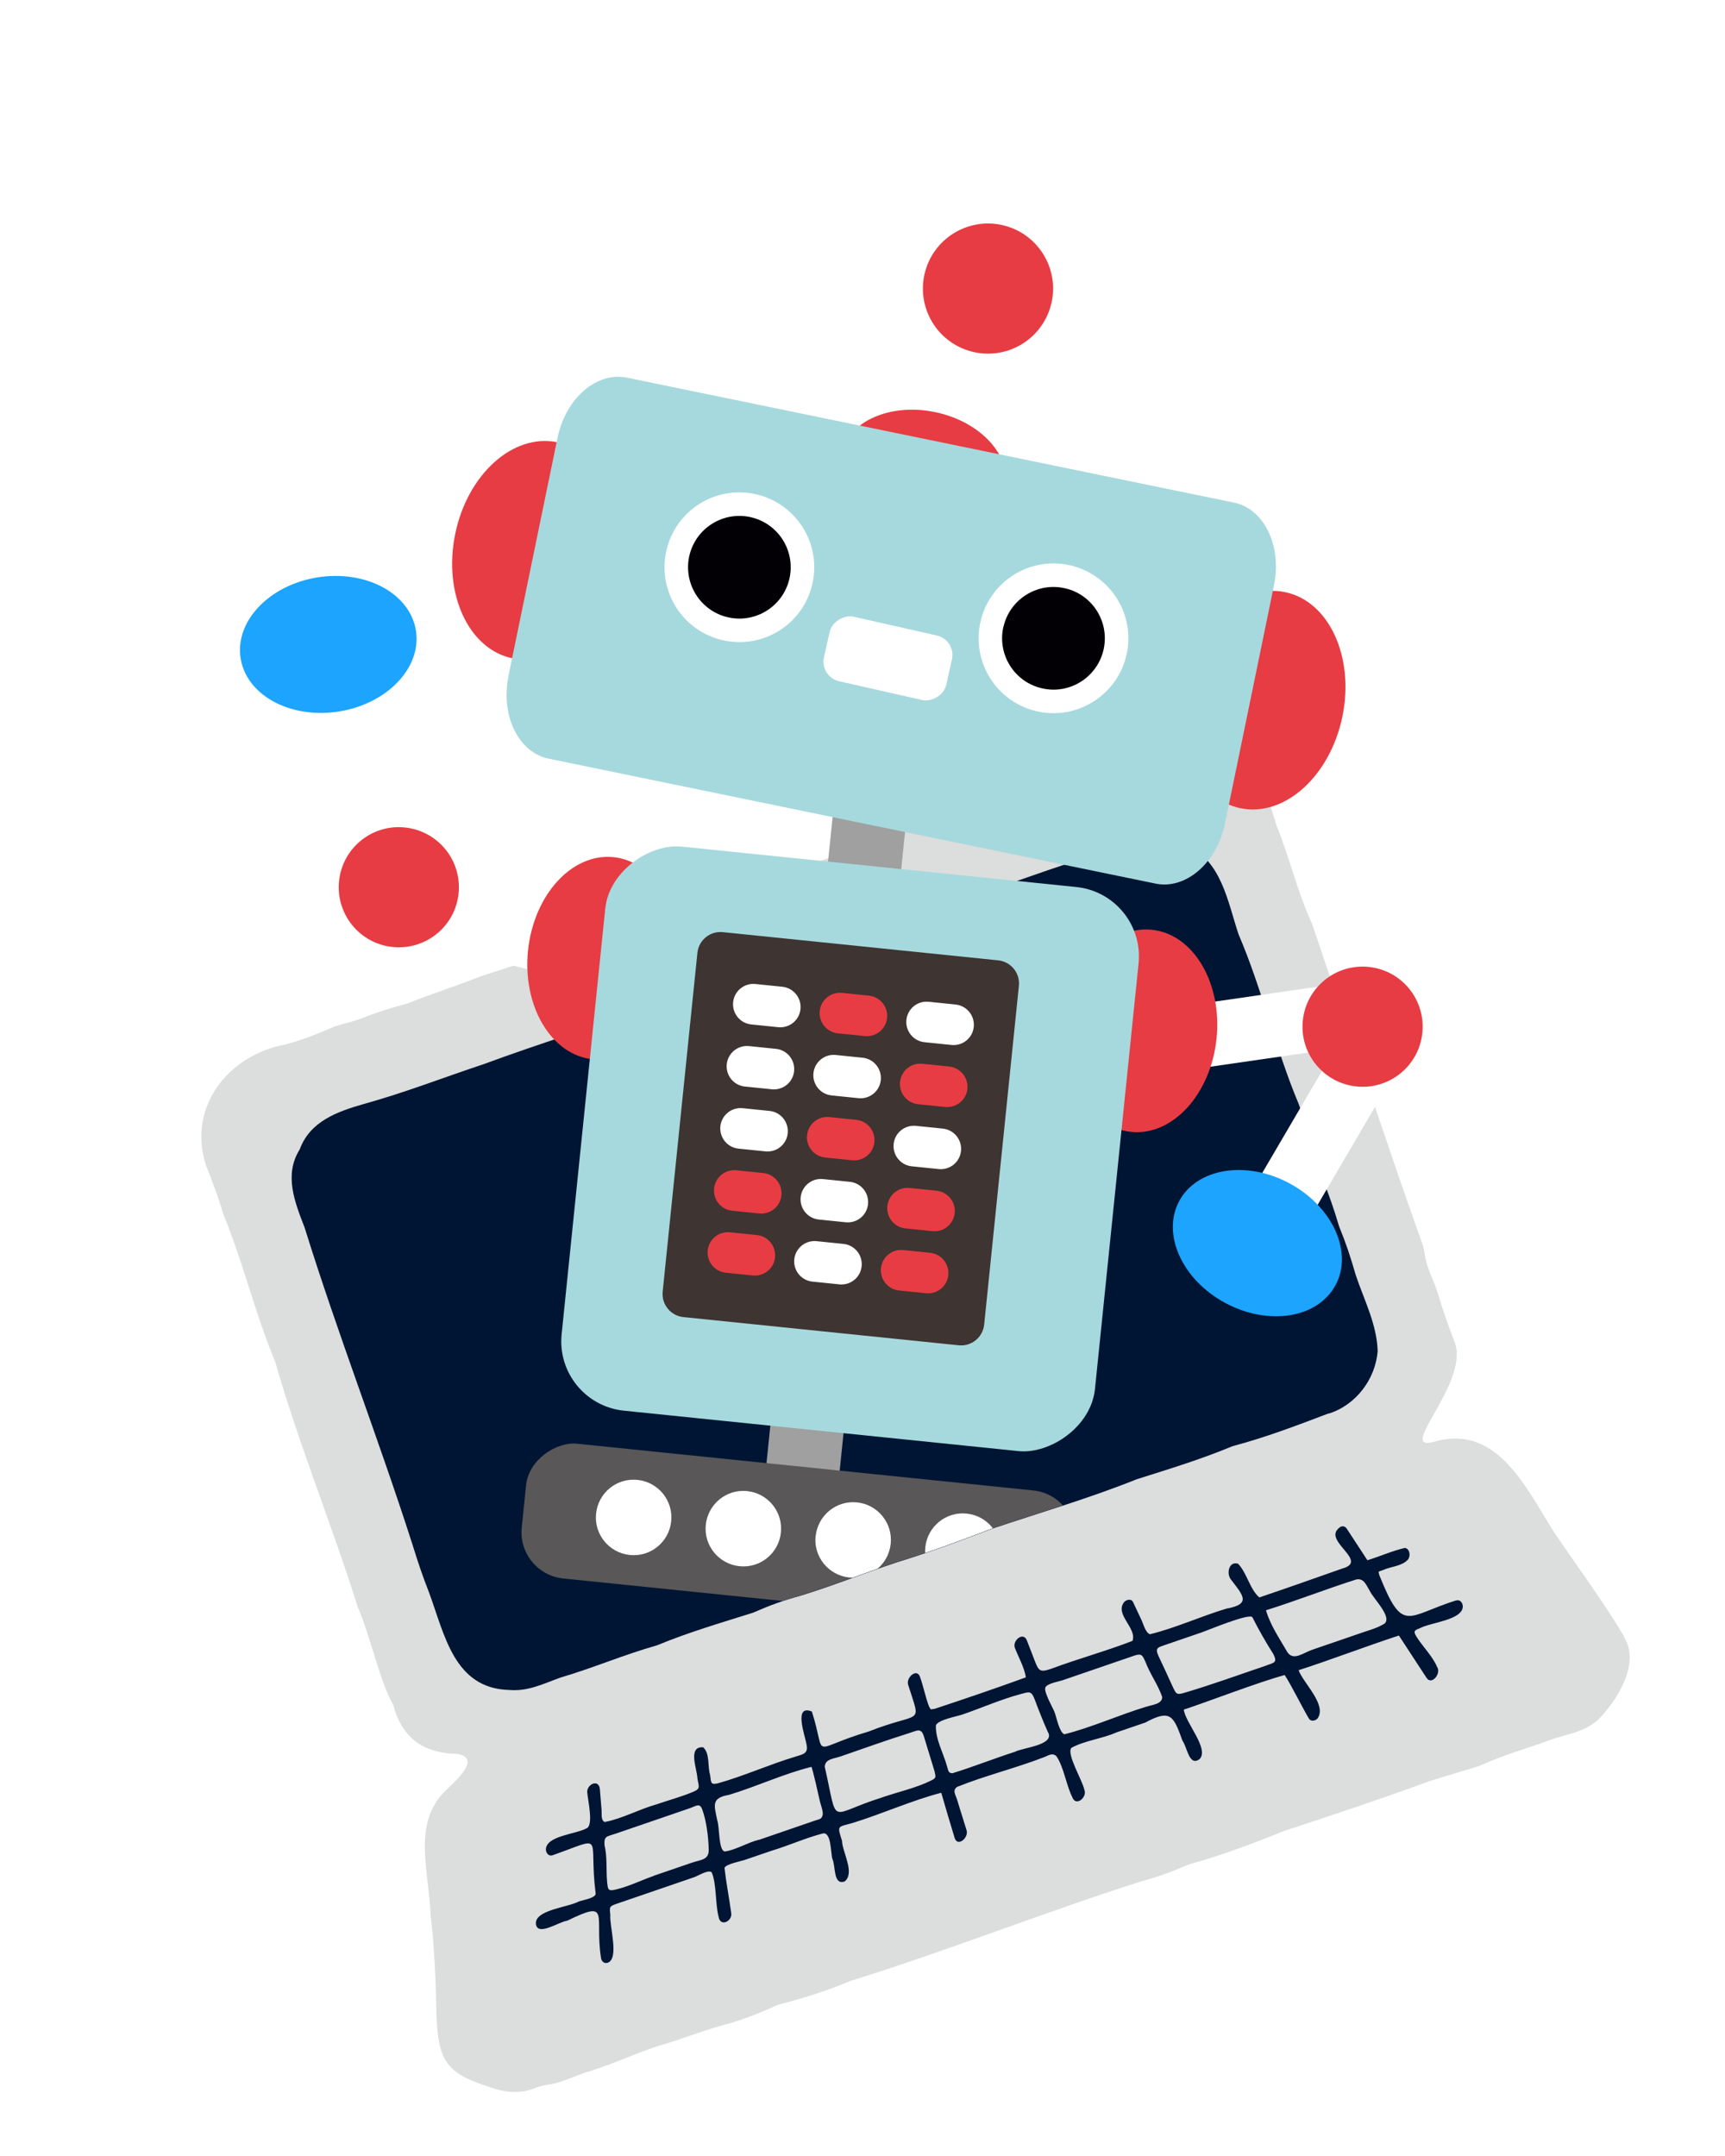 <?xml version="1.0" encoding="UTF-8"?>
<svg id="_圖層_1" data-name="圖層 1" xmlns="http://www.w3.org/2000/svg" xmlns:xlink="http://www.w3.org/1999/xlink" viewBox="0 0 200 250">
  <defs>
    <style>
      .cls-1 {
        fill: #e73c43;
      }

      .cls-2 {
        fill: #a6d9dd;
      }

      .cls-3 {
        fill: #595757;
      }

      .cls-4 {
        filter: url(#drop-shadow-2);
      }

      .cls-5 {
        fill: #1ca4ff;
      }

      .cls-6 {
        stroke: #fff;
        stroke-miterlimit: 10;
        stroke-width: 2.6px;
      }

      .cls-6, .cls-7 {
        fill: none;
      }

      .cls-8 {
        fill: #fff;
      }

      .cls-9 {
        fill: #3e3431;
      }

      .cls-10 {
        fill: #001533;
      }

      .cls-11 {
        fill: #030005;
      }

      .cls-12 {
        clip-path: url(#clippath-1);
      }

      .cls-13 {
        filter: url(#drop-shadow-1);
      }

      .cls-14 {
        fill: #a0a0a0;
      }

      .cls-15 {
        fill: #dcdddd;
      }

      .cls-16 {
        clip-path: url(#clippath);
      }
    </style>
    <clipPath id="clippath">
      <rect class="cls-7" width="200" height="250"/>
    </clipPath>
    <filter id="drop-shadow-1" x="11" y="74" width="190" height="181" filterUnits="userSpaceOnUse">
      <feOffset dx="0" dy="0"/>
      <feGaussianBlur result="blur" stdDeviation="4"/>
      <feFlood flood-color="#000" flood-opacity=".5"/>
      <feComposite in2="blur" operator="in"/>
      <feComposite in="SourceGraphic"/>
    </filter>
    <clipPath id="clippath-1">
      <path class="cls-7" d="M49.76,184.72c1.79,4.85,2.89,11.05,9.25,11.23,2.2.19,3.92-.71,5.97-1.44,3.88-1.15,7.27-2.63,11.17-3.73,3.74-1.55,7.29-2.57,11.15-3.79,2.03-.88,3.42-1.38,5.55-1.98,3.87-1.19,7.28-2.6,11.13-3.86,3.86-1.19,7.33-2.48,11.1-3.92,5.65-1.89,11.18-3.5,16.7-5.71,3.85-1.22,7.4-2.29,11.12-3.84,3.9-1.03,7.37-2.36,11.14-3.8,3.17-1.01,5.39-3.97,5.68-7.23-.05-1.56,17.51-5.58,19.06-26.17s-2.21-110.87-45.94-121.03C95.59.8,10.86,21.73,12.04,40.15c.53,8.35-5.69,83.94,7.29,107.78,15.66,28.77,30.43,36.79,30.43,36.79Z"/>
    </clipPath>
    <filter id="drop-shadow-2" x="15" y="13" width="162" height="188" filterUnits="userSpaceOnUse">
      <feOffset dx="0" dy="0"/>
      <feGaussianBlur result="blur-2" stdDeviation="4"/>
      <feFlood flood-color="#000" flood-opacity=".5"/>
      <feComposite in2="blur-2" operator="in"/>
      <feComposite in="SourceGraphic"/>
    </filter>
  </defs>
  <g class="cls-16">
    <g>
      <g class="cls-13">
        <path class="cls-15" d="M188.29,189.74c-2.4-4.05-5.57-8.29-8.27-12.31-3.33-5.41-6.7-12.43-13.94-10.2-4.17,1.02,4.59-7.19,2.49-11.82-.79-2.1-1.3-3.53-1.94-5.69-.49-1.42-.6-1.38-1.08-2.8-.49-1.42-.23-1.51-.72-2.93-2.07-5.73-3.92-11.28-5.89-17.04-.49-1.42-.66-1.36-1.15-2.78s-.28-1.49-.77-2.91-.74-1.33-1.23-2.76-.25-1.5-.74-2.92c-1.14-2.95-1.9-5.54-2.95-8.52-1.73-3.76-2.53-7.48-4.09-11.32-.65-2.1-1.15-3.92-2.51-5.65-4.06-6.23-11.38-4.01-17.11-1.71-2.05.84-3.47,1.32-5.61,1.88-2.94,1.03-5.38,2.11-8.41,2.85-2.91,1.12-5.34,2.2-8.39,2.9-3.87,1.22-7.3,2.68-11.17,3.91-1.4.48-1.36.61-2.76,1.09s-1.48.24-2.88.73c-11.21,3.96-22.29,7.86-33.6,11.53-2.9,1.15-5.43,1.92-8.33,3.09-2.15.57-3.56,1.03-5.63,1.84-1.4.48-1.44.36-2.84.84-2.04.88-3.42,1.43-5.56,2.05-6.71,1.18-11.56,7.26-9.31,14.09.68,1.76,1.38,3.49,2.01,5.66,2.27,5.49,3.65,11.47,5.98,17.01,2.75,9.64,6.62,19.02,9.59,28.5,1.39,3.16,2.62,8.8,4.09,11.3,1.03,3.84,3.43,5.62,7.36,5.72,3.09.45-.27,3.27-1.28,4.27-3.88,3.79-1.92,9.28-1.72,14.45.46,3.84.61,8.06.68,11.85.27,5.14,1.18,6.48,6.2,8.08,1.76.66,3.69.79,5.38.04,1.4-.48,1.49-.22,2.89-.7s1.37-.55,2.77-1.03c2.99-.88,5.38-2.06,8.34-3.05,3-.85,5.45-1.91,8.47-2.68,2.12-.64,3.5-1.24,5.53-2.13,3.02-.79,5.56-1.57,8.44-2.78,11.35-3.53,22.29-7.9,33.61-11.51,2.15-.59,3.54-1.11,5.58-1.99,3.92-1.08,7.41-2.42,11.18-3.92,5.7-1.86,11.19-3.71,16.81-5.76,2.12-.67,3.55-1.07,5.67-1.72,2.84-1.32,5.42-1.97,8.35-3.07,2.02-.7,3.55-.79,5.3-2.15,2.31-2.25,5.16-6.73,3.12-9.8Z"/>
        <path class="cls-10" d="M154.05,163.89c-3.77,1.43-7.24,2.76-11.14,3.8-3.73,1.55-7.28,2.62-11.12,3.84-5.52,2.21-11.06,3.82-16.7,5.71-3.77,1.44-7.24,2.73-11.1,3.92-3.84,1.26-7.26,2.67-11.13,3.86-2.13.59-3.52,1.09-5.55,1.98-3.86,1.22-7.4,2.24-11.15,3.79-3.9,1.1-7.29,2.59-11.17,3.73-2.05.74-3.77,1.63-5.97,1.44-6.36-.18-7.46-6.38-9.25-11.23-.81-2.08-1.29-3.51-1.95-5.64-3.96-12.35-8.65-24.36-12.5-36.74-1.15-2.97-2.42-6.12-.57-9.07,1.18-3.24,4.33-4.38,7.41-5.26,4.81-1.33,9.22-3.07,13.96-4.64,6.49-2.4,12.94-4.38,19.49-6.67,2.85-1.24,5.38-1.99,8.35-2.86,1.39-.48,1.33-.65,2.72-1.13s1.45-.32,2.84-.79,1.33-.66,2.72-1.13c7.53-2.43,14.84-4.92,22.34-7.46,4.7-1.7,9.17-3.23,13.93-4.77,2.96-1.22,6.08-2.45,9.03-.57,4.07,1.78,4.79,6.52,6.06,10.34,2.77,6.46,4.26,13.21,6.98,19.69,1.06,2.96,1.83,5.52,2.71,8.54.83,2.07,1.33,3.5,1.97,5.64.84,2.07,1.31,3.5,1.93,5.65.99,2.95,2.45,5.7,2.54,8.83-.28,3.26-2.51,6.22-5.68,7.23Z"/>
        <path class="cls-10" d="M168.84,185.57c-5.79,1.82-6.16,3.94-8.91-2.9-.12-.53-.22-.37.41-.61.92-.42,2.23-.45,2.91-1.23.31-.41.22-1.24-.36-1.34-1.39.31-2.95,1-4.35,1.43-.78-1.19-1.55-2.37-2.33-3.56-.21-.43-.67-.51-1-.15-1.8,1.52,3.56,3.81.42,4.67-3.18,1.12-6.45,2.28-9.62,3.35-1.11-.94-1.43-2.84-2.47-3.91-1.1-.33-1.39,1.23-.77,1.9,1.3,1.72,2.38,2.79-.58,3.31-2.96.89-5.93,2.26-8.87,2.97-.52-.2-.75-1.18-.97-1.64-.33-.7-.65-1.39-.98-2.09-.2-.42-.75-.29-1.01-.03-1.2,1.44,1.5,3.04.94,4.53-3.01,1.17-6.34,2.08-9.41,3.23-1.38.47-1.47.25-2-1.13-.28-.72-.55-1.44-.83-2.15-.42-1.08-1.72.03-1.39.87.41,1.06,1.11,2.29,1.27,3.41-3.49,1.27-7.1,2.5-10.61,3.66-.58.03-.31.19-.62-.29-.41-1.08-.64-2.29-1.03-3.39-.34-1.11-1.65.01-1.39.87,1.54,4.92,1.62,2.97-4.58,5.43-7.04,2.08-4.79,3.33-6.58-2.32-2.19-.88-.76,2.86-.62,3.83.24,1.08-.45,1.13-1.31,1.41-3.03.91-5.97,2.25-9.02,3.1-.85.18-.72-.17-.85-.99-.31-1,0-2.47-.8-3.2-1.85-.14-.69,2.56-.67,3.61.14.89.41,1.17-.44,1.53-1.39.59-2.89.99-4.32,1.48-1.96.55-4.03,1.68-5.98,2.04-.48-.17-.33-.98-.38-1.47-.06-.78-.13-1.57-.19-2.35-.14-1.25-1.59-.51-1.46.44.07.86.76,3.83-.1,4.12-1.22.68-4.71.86-4.7,2.47.02.39.33.8.77.65,6.27-2.22,4.14-2.41,5,4.43.05.52-1.54.78-1.94.92-1.24.69-5.06.97-4.99,2.57.14,1.58,2.72-.25,3.63-.33,5.1-2.49,3.17-.64,3.91,4.23.03.42.32.77.77.65,1.4-.48.2-4.25.32-5.54-.08-.91-.17-.99.69-1.29,3.01-1.04,6.03-2.07,9.04-3.1.41-.14,1.63-.91,2.02-.57.58,1.29.41,3.7.81,5.17.18,1.2,1.61.52,1.46-.44-.24-1.74-.58-3.49-.78-5.23.11-.44,1.93-.79,2.31-.92l3.22-1.1c1.93-.58,3.85-1.45,5.79-1.96,1.09-.36.98,2.28,1.19,2.94.39.79.07,3.1,1.43,2.6,1.21-1.02-.27-3.36-.32-4.73-.57-1.79-.53-1.55,1.18-2.03,3.46-1.06,6.84-2.61,10.33-3.52.35,1.24,1.14,3.88,1.55,5.23.34,1.11,1.65-.01,1.39-.87-.34-1.14-.72-2.26-1.05-3.4-.23-.78-.64-1.2-.05-1.64,3.19-1.29,6.71-2.15,9.96-3.4.58-.2,1.05-.63,1.56-.15.88,1.32,1.12,3.34,1.85,4.78.42,1.08,1.72-.03,1.39-.87-.23-1.13-2.09-4.14-1.52-4.88,1.49-.84,3.64-1.08,5.24-1.8,1.11-.38,2.22-.76,3.34-1.14,2.95-1.6,3.27-.76,4.31,2.11.54.7.76,3.06,1.99,2.12,1.12-1.21-1.64-4.17-1.84-5.73,2.8-.92,8.6-3.17,11.7-4.01.74,1.13,2.04,3.75,2.79,5.02.22.4.73.31,1.01.03,1.14-1.58-1.61-4.07-2.19-5.61,3.23-1.03,8.24-2.92,11.63-4.02,1.07,1.64,2.14,3.27,3.21,4.91.59.9,1.72-.51,1.23-1.25-.52-1.23-1.61-2.31-2.34-3.43-.4-.66-.44-.8.32-1.07,1.24-.69,5.03-.95,4.99-2.57-.02-.39-.33-.81-.77-.65ZM75.85,217.5c-1.5.52-2.94,1.25-4.49,1.61-.88.21-.88-.03-.97-.9-.13-1.38.03-2.89-.3-4.24-.09-1.11.29-1,1.3-1.35,2.85-.98,5.7-1.96,8.54-2.93.79-.27,1.19-.68,1.49.13.49,1.33.72,3.23.75,4.65.03,1.21-.89,1.16-1.95,1.52l-4.38,1.5ZM87.99,213.33c-1.27.3-2.69,1.19-3.95,1.36-.75-.1-.6-2.84-.88-3.61-.33-1.7-.78-2.59,1.37-2.96,3.19-.96,6.32-2.44,9.54-3.24.1-.02.92,3.67.99,3.99.09.4.41,1.19.32,1.59-.12.5-.37.47-.93.66-2.15.74-4.3,1.48-6.45,2.22ZM102.29,208.42c-6.42,1.99-5.04,3.58-6.67-3.57.06-.9,1.05-.91,1.86-1.19,2.63-.9,5.25-1.86,7.91-2.69.91-.28,1.41-.68,1.73.38.4,1.35.83,2.68,1.23,4.03.16.71.21.78-.39,1.08-1.73.86-3.83,1.32-5.66,1.95ZM117.74,203.11c-2.44.78-4.89,1.76-7.32,2.51-.51-.03-.45-.31-.63-.84-.42-1.52-1.35-3.13-1.28-4.72.28-.66,2.41-1.02,3.1-1.26,2.28-.79,4.49-1.77,6.82-2.39.85-.22,1.14-.36,1.49.54.49,1.3.99,2.59,1.56,3.86.93,1.53-2.84,1.83-3.76,2.3ZM132.94,197.89c-3.18.96-6.38,2.42-9.54,3.21-.58-.23-.91-1.98-1.13-2.56-.22-.56-1.23-2.28-1.08-2.83.13-.49,1.53-.71,2.05-.89,2.77-.95,5.54-1.9,8.3-2.85.84-.28.92-.02,1.27.74.52,1.39,1.48,2.69,1.94,4.07-.01.83-1.15.89-1.82,1.12ZM146.87,193.11c-3.17,1.07-6.31,2.22-9.52,3.17-.92.28-.98.17-1.39-.71-.53-1.17-1.07-2.34-1.62-3.5-.48-1.03-.1-1.04.92-1.39,1.35-.46,2.7-.93,4.05-1.39.74-.25,5.6-2.3,5.9-1.75.74,1.46,1.54,2.87,2.42,4.25.47.95.18.99-.77,1.31ZM158.28,189.19l-6.14,2.11c-1.05.36-2.16,1.32-2.87.29-.89-1.54-2-3.16-2.49-4.87,3.51-1.1,6.97-2.46,10.46-3.57.91-.19,1.17.68,1.57,1.31.38.89,2.93,3.31,1.5,3.93-.69.39-1.28.55-2.02.8Z"/>
      </g>
      <g class="cls-12">
        <g class="cls-4">
          <rect class="cls-8" x="134.48" y="115.45" width="22.89" height="7.4" transform="translate(-15.55 22.11) rotate(-8.23)"/>
          <rect class="cls-8" x="55.04" y="96.49" width="7.41" height="22.89" transform="translate(-60.58 137.3) rotate(-75.27)"/>
          <rect class="cls-8" x="142.15" y="127.27" width="22.89" height="7.41" transform="translate(-37.05 197.3) rotate(-59.64)"/>
          <rect class="cls-8" x="38.07" y="77.16" width="7.4" height="22.89" transform="translate(-19.32 12.03) rotate(-13.34)"/>
          <rect class="cls-14" x="94.15" y="93.06" width="12.79" height="8.53" transform="translate(-6.51 187.43) rotate(-84.15)"/>
          <rect class="cls-14" x="87.18" y="161.15" width="12.79" height="8.53" transform="translate(-80.5 241.65) rotate(-84.15)"/>
          <path class="cls-1" d="M137.18,79.29c-1.42,6.92,1.55,13.38,6.65,14.43,5.1,1.05,10.38-3.71,11.81-10.63,1.42-6.92-1.55-13.38-6.65-14.43-5.1-1.05-10.39,3.71-11.81,10.63Z"/>
          <path class="cls-1" d="M52.78,61.91c-1.43,6.92,1.55,13.38,6.65,14.43,5.1,1.05,10.38-3.71,11.81-10.63,1.42-6.92-1.55-13.38-6.65-14.43-5.1-1.05-10.39,3.71-11.81,10.63Z"/>
          <path class="cls-1" d="M123.63,118.64c-.66,6.47,2.7,12.12,7.51,12.61s9.24-4.36,9.91-10.83c.66-6.47-2.7-12.12-7.51-12.61s-9.24,4.36-9.91,10.83Z"/>
          <path class="cls-1" d="M61.22,110.22c-.66,6.47,2.7,12.12,7.51,12.61s9.24-4.36,9.91-10.83-2.7-12.12-7.51-12.61c-4.81-.49-9.24,4.36-9.91,10.83Z"/>
          <line class="cls-6" x1="113.56" y1="35.54" x2="107.72" y2="51.9"/>
          <path class="cls-1" d="M105.59,61.42c-5.24-1.11-8.84-5.06-8.04-8.82.8-3.76,5.69-5.91,10.93-4.8,5.24,1.11,8.84,5.06,8.05,8.82-.8,3.76-5.69,5.91-10.93,4.8Z"/>
          <path class="cls-1" d="M112.2,40.63c-3.96-1.3-6.12-5.56-4.82-9.52,1.3-3.96,5.56-6.11,9.52-4.82,3.96,1.3,6.12,5.56,4.82,9.52-1.3,3.96-5.56,6.12-9.52,4.82Z"/>
          <path class="cls-2" d="M58.96,78.38c-.94,4.57,1.14,8.87,4.64,9.59l70.38,14.49c3.5.72,7.11-2.4,8.05-6.98l5.68-27.61c.94-4.57-1.14-8.87-4.64-9.59l-70.38-14.49c-3.51-.72-7.11,2.4-8.05,6.98l-5.69,27.61Z"/>
          <rect class="cls-2" x="65.69" y="102.13" width="65.75" height="62.16" rx="8.08" ry="8.08" transform="translate(-44 217.69) rotate(-84.15)"/>
          <g>
            <rect class="cls-3" x="84.69" y="145.93" width="15.71" height="63.95" rx="5.39" ry="5.39" transform="translate(-93.86 251.86) rotate(-84.15)"/>
            <g>
              <path class="cls-8" d="M107.28,179.42c-.25,2.4,1.51,4.55,3.91,4.8,2.41.25,4.55-1.5,4.8-3.91.25-2.4-1.5-4.55-3.91-4.8s-4.55,1.5-4.8,3.91Z"/>
              <path class="cls-8" d="M94.56,178.12c-.25,2.4,1.5,4.55,3.91,4.8,2.4.25,4.55-1.5,4.8-3.91.25-2.4-1.5-4.55-3.9-4.8s-4.55,1.5-4.8,3.91Z"/>
              <path class="cls-8" d="M81.83,176.81c-.25,2.4,1.5,4.55,3.91,4.8s4.55-1.5,4.8-3.91c.25-2.4-1.51-4.55-3.91-4.8s-4.55,1.5-4.8,3.91Z"/>
              <path class="cls-8" d="M69.11,175.51c-.25,2.4,1.5,4.55,3.91,4.8s4.55-1.5,4.8-3.91c.25-2.4-1.5-4.55-3.91-4.8s-4.55,1.5-4.8,3.91Z"/>
            </g>
          </g>
          <path class="cls-5" d="M154.83,149.05c2.08-3.82-.3-9.12-5.3-11.82-5-2.71-10.73-1.8-12.8,2.02-2.07,3.82.3,9.12,5.3,11.82,5,2.71,10.73,1.8,12.8-2.03Z"/>
          <path class="cls-5" d="M27.9,76.34c.68,4.3,5.79,7.05,11.4,6.16,5.61-.89,9.61-5.1,8.92-9.39-.68-4.29-5.78-7.05-11.4-6.16-5.61.89-9.61,5.1-8.92,9.39Z"/>
          <path class="cls-1" d="M151.05,118.34c-.39,3.83,2.39,7.24,6.22,7.64s7.25-2.39,7.64-6.22c.39-3.83-2.39-7.25-6.22-7.64s-7.25,2.39-7.64,6.22Z"/>
          <path class="cls-1" d="M39.31,102.17c-.39,3.83,2.39,7.25,6.22,7.64,3.83.39,7.25-2.39,7.64-6.22.39-3.83-2.39-7.24-6.22-7.64s-7.25,2.39-7.64,6.22Z"/>
          <g>
            <path class="cls-8" d="M113.68,72.1c-1.06,4.67,1.87,9.32,6.55,10.38,4.67,1.06,9.32-1.88,10.38-6.55,1.06-4.68-1.88-9.32-6.55-10.38-4.68-1.06-9.32,1.87-10.38,6.55Z"/>
            <path class="cls-11" d="M116.33,72.7c-.72,3.21,1.29,6.4,4.5,7.12,3.21.73,6.39-1.29,7.12-4.49.72-3.21-1.28-6.4-4.49-7.12-3.21-.73-6.4,1.29-7.12,4.49Z"/>
            <path class="cls-8" d="M77.26,63.86c-1.06,4.67,1.87,9.32,6.55,10.38,4.68,1.06,9.33-1.87,10.38-6.55,1.06-4.68-1.88-9.32-6.55-10.38-4.68-1.06-9.32,1.87-10.38,6.55Z"/>
            <path class="cls-11" d="M79.92,64.46c-.72,3.21,1.29,6.4,4.49,7.12,3.21.73,6.4-1.29,7.12-4.49.72-3.21-1.28-6.39-4.49-7.12-3.2-.73-6.4,1.29-7.12,4.49Z"/>
            <rect class="cls-8" x="99.11" y="69.08" width="7.67" height="14.53" rx="2.32" ry="2.32" transform="translate(5.77 159.9) rotate(-77.25)"/>
          </g>
          <g>
            <path class="cls-9" d="M77.73,113.3h39.49c1.49,0,2.69,1.21,2.69,2.69v32.09c0,1.49-1.21,2.69-2.69,2.69h-39.49c-1.49,0-2.69-1.21-2.69-2.69v-32.09c0-1.49,1.21-2.69,2.69-2.69Z" transform="translate(-43.8 215.55) rotate(-84.15)"/>
            <g>
              <path class="cls-8" d="M105.09,118.27c-.13,1.29.81,2.45,2.1,2.58l3.13.32c1.3.13,2.45-.81,2.58-2.1h0c.13-1.3-.81-2.45-2.1-2.59l-3.13-.32c-1.3-.13-2.45.81-2.58,2.11h0Z"/>
              <path class="cls-1" d="M95.04,117.24c-.13,1.29.81,2.45,2.1,2.58l3.13.32c1.3.13,2.45-.81,2.58-2.1h0c.13-1.3-.81-2.45-2.1-2.59l-3.13-.32c-1.29-.13-2.45.81-2.58,2.11h0Z"/>
              <path class="cls-8" d="M85,116.21c-.13,1.29.81,2.45,2.1,2.58l3.13.32c1.3.13,2.45-.81,2.58-2.1h0c.13-1.3-.81-2.45-2.1-2.59l-3.13-.32c-1.29-.13-2.45.81-2.58,2.11h0Z"/>
              <path class="cls-1" d="M104.35,125.46c-.13,1.29.81,2.45,2.1,2.58l3.13.32c1.3.13,2.45-.81,2.58-2.1h0c.13-1.3-.81-2.46-2.1-2.59l-3.13-.32c-1.3-.13-2.45.81-2.58,2.11h0Z"/>
              <path class="cls-8" d="M94.31,124.44c-.13,1.29.81,2.45,2.1,2.58l3.13.32c1.3.13,2.45-.81,2.58-2.1h0c.13-1.3-.81-2.46-2.1-2.59l-3.13-.32c-1.29-.13-2.45.81-2.58,2.11h0Z"/>
              <path class="cls-8" d="M84.26,123.41c-.13,1.29.81,2.45,2.1,2.58l3.13.32c1.3.13,2.45-.81,2.58-2.1h0c.13-1.3-.81-2.46-2.1-2.59l-3.13-.32c-1.29-.13-2.45.81-2.58,2.11h0Z"/>
              <path class="cls-8" d="M103.61,132.66c-.13,1.29.81,2.45,2.1,2.58l3.13.32c1.3.13,2.45-.81,2.58-2.1h0c.13-1.3-.81-2.46-2.1-2.59l-3.13-.32c-1.3-.13-2.45.81-2.58,2.11h0Z"/>
              <path class="cls-1" d="M93.57,131.64c-.13,1.29.81,2.45,2.1,2.58l3.13.32c1.3.13,2.45-.81,2.58-2.1h0c.13-1.3-.81-2.46-2.1-2.59l-3.13-.32c-1.29-.13-2.45.81-2.58,2.11h0Z"/>
              <path class="cls-8" d="M83.52,130.61c-.13,1.29.81,2.45,2.1,2.58l3.13.32c1.3.13,2.45-.81,2.58-2.1h0c.13-1.3-.81-2.46-2.1-2.59l-3.13-.32c-1.29-.13-2.45.81-2.58,2.11h0Z"/>
              <path class="cls-1" d="M102.88,139.86c-.13,1.29.81,2.45,2.1,2.58l3.13.32c1.3.13,2.45-.81,2.58-2.1h0c.13-1.3-.81-2.46-2.1-2.59l-3.13-.32c-1.3-.13-2.45.81-2.58,2.11h0Z"/>
              <path class="cls-8" d="M92.83,138.83c-.13,1.29.81,2.45,2.1,2.58l3.13.32c1.3.13,2.45-.81,2.58-2.1h0c.13-1.3-.81-2.46-2.1-2.59l-3.13-.32c-1.29-.13-2.45.81-2.58,2.11h0Z"/>
              <path class="cls-1" d="M82.79,137.81c-.13,1.29.81,2.45,2.1,2.58l3.13.32c1.3.13,2.45-.81,2.58-2.1h0c.13-1.3-.81-2.46-2.1-2.59l-3.13-.32c-1.29-.13-2.45.81-2.58,2.11h0Z"/>
              <path class="cls-1" d="M102.14,147.06c-.13,1.29.81,2.45,2.1,2.58l3.13.32c1.3.13,2.45-.81,2.58-2.1h0c.13-1.3-.81-2.46-2.1-2.59l-3.13-.32c-1.3-.13-2.45.81-2.58,2.11h0Z"/>
              <path class="cls-8" d="M92.09,146.03c-.13,1.29.81,2.45,2.1,2.58l3.13.32c1.3.13,2.45-.81,2.58-2.1h0c.13-1.3-.81-2.46-2.1-2.59l-3.13-.32c-1.29-.13-2.45.81-2.58,2.11h0Z"/>
              <path class="cls-1" d="M82.05,145c-.13,1.29.81,2.45,2.1,2.58l3.13.32c1.3.13,2.45-.81,2.58-2.1h0c.13-1.3-.81-2.46-2.1-2.59l-3.13-.32c-1.29-.13-2.45.81-2.58,2.11h0Z"/>
            </g>
          </g>
        </g>
      </g>
    </g>
  </g>
</svg>